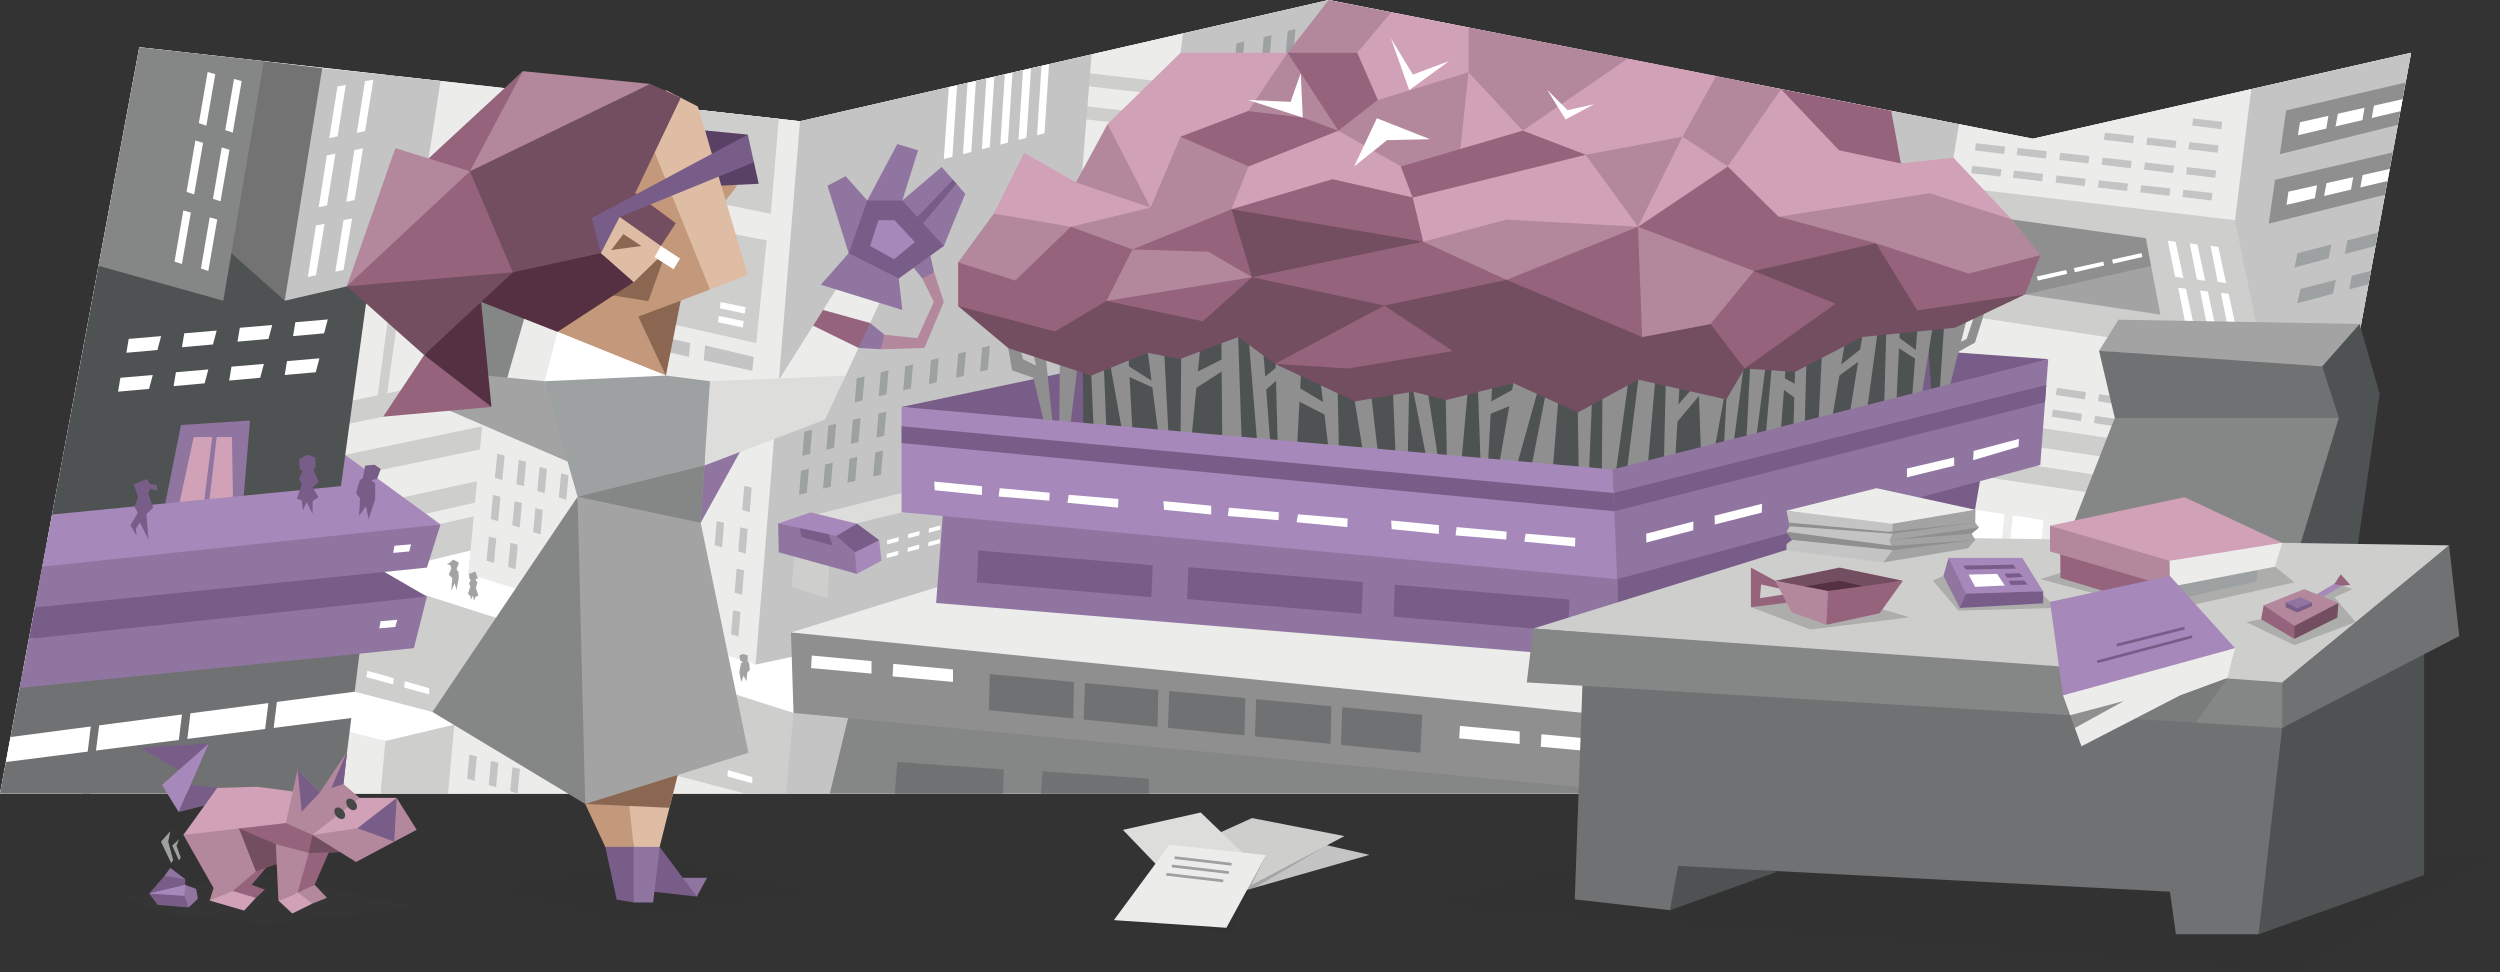 <svg id="illustration" xmlns="http://www.w3.org/2000/svg" viewBox="0 0 900 350"><rect x="0" y="0" width="900" height="350" fill="#333333" stroke="none"/><defs><style>.cls-1{fill:#fff0e8;}.cls-2,.cls-38{fill:#ececeb;}.cls-12,.cls-3{fill:#c4c4c4;}.cls-10,.cls-4{fill:#cececd;}.cls-5,.cls-8{fill:#9da1a2;}.cls-10,.cls-11,.cls-12,.cls-13,.cls-22,.cls-31,.cls-32,.cls-33,.cls-34,.cls-36,.cls-37,.cls-38,.cls-39,.cls-41,.cls-42,.cls-43,.cls-44,.cls-45,.cls-46,.cls-47,.cls-48,.cls-49,.cls-5,.cls-50,.cls-51{fill-rule:evenodd;}.cls-11,.cls-6{fill:#fff;}.cls-39,.cls-7{fill:#8f8f8f;}.cls-31,.cls-9{fill:#a3a3a3;}.cls-13,.cls-27{fill:#dddddc;}.cls-14,.cls-33{fill:#6f7173;}.cls-15,.cls-42{fill:#9075a0;}.cls-16,.cls-22{fill:#785d88;}.cls-17,.cls-36{fill:#a688ba;}.cls-18,.cls-32{fill:#4f5253;}.cls-19,.cls-51{fill:#d1a1b8;}.cls-20{fill:#737373;}.cls-21,.cls-34{fill:#858686;}.cls-23,.cls-48{fill:#734d60;}.cls-24,.cls-46{fill:#96637c;}.cls-25,.cls-47{fill:#b3889d;}.cls-26{fill:#594165;}.cls-28,.cls-30,.cls-37,.cls-41{fill:#2b2b2b;}.cls-28{opacity:0.2;}.cls-29,.cls-40{fill:none;stroke-miterlimit:10;}.cls-29{stroke:#9da1a2;}.cls-30,.cls-41,.cls-50{opacity:0.1;}.cls-35,.cls-49{fill:#543042;}.cls-37{opacity:0.11;}.cls-40{stroke:#785d88;}.cls-43{fill:#c3987b;}.cls-44{fill:#dfbda5;}.cls-45{fill:#8b6651;}.cls-50,.cls-52{fill:#474747;}</style></defs><title>analysts_INTP_scene_med_strengths</title><g id="city"><g id="Layer_13" data-name="Layer 13"><polygon class="cls-1" points="50.15 17 288 43.65 478.33 0 731.83 49.95 868 19 818.88 285.67 0 285.67 50.15 17"/></g><g id="buildings"><polygon class="cls-2" points="50.15 17 288 43.65 478.33 0 731.83 49.95 868 19 818.88 285.67 0 285.67 50.15 17"/><polygon class="cls-2" points="425.88 12.03 428.38 166.31 372.49 170 392.99 19.57 425.88 12.03"/><polygon class="cls-3" points="705 255.04 705.27 44.72 680.84 39.91 675.36 257.2 705 255.04"/><polygon class="cls-3" points="425.88 12.03 425 19 421 173.79 457.5 177.49 478.33 0 425.88 12.03"/><polygon class="cls-4" points="427.44 30.45 386.33 25.71 386.33 30.45 427.44 35.14 427.44 30.45"/><polygon class="cls-4" points="427.44 42.45 386.33 37.71 386.33 42.45 427.44 47.14 427.44 42.45"/><polygon class="cls-5" points="445.12 15.62 444.41 24.29 447.19 23.63 447.94 14.94 445.12 15.62"/><polygon class="cls-5" points="454.94 13.3 454.22 21.98 457 21.31 457.75 12.63 454.94 13.3"/><polygon class="cls-5" points="463.56 11.12 462.84 19.79 465.63 19.13 466.38 10.44 463.56 11.12"/><polygon class="cls-4" points="101.73 149.46 215.72 125.66 215.29 134.02 100.83 157.67 101.73 149.46"/><polygon class="cls-4" points="101.73 168.46 215.72 144.66 215.29 153.02 100.83 176.67 101.73 168.46"/><polygon class="cls-4" points="101.73 188.46 215.72 163.66 215.29 171.02 100.83 196.67 101.73 188.46"/><polygon class="cls-4" points="101.73 201.46 215.72 175.66 209.5 220.5 97 235.5 101.73 201.46"/><polygon class="cls-4" points="150 38 135.33 147 138.67 146.67 154.33 34.67 150 38"/><polygon class="cls-4" points="168.03 285.67 168.25 259.75 137.06 264.96 136.56 276.17 136.98 285.67 168.03 285.67"/><polygon class="cls-2" points="136.98 285.67 138.75 266.75 110.82 259.75 108.85 285.67 136.98 285.67"/><polygon class="cls-6" points="168.25 259.75 138.75 266.75 110.82 259.75 127.64 247.63 168.25 259.75"/></g><g id="building"><polygon class="cls-3" points="810.42 32.09 868 19 866.03 29.7 863.58 37.33 863.22 44.94 861.4 54.85 858.92 62.92 858.59 70.1 818.88 285.67 808.5 285.67 810.92 130 802.61 79.27 810.42 32.09"/><polygon class="cls-2" points="810.42 32.09 804.61 79.27 755.96 79.06 701.5 67 705.25 44.72 731.83 49.95 810.42 32.09"/><polygon class="cls-4" points="804.61 79.27 814.92 130 746.17 125.73 708.69 113.78 701.5 67 804.61 79.27"/><polygon class="cls-2" points="708.69 113.78 698 285.67 808.5 285.67 814.92 130 708.69 113.78"/><polygon class="cls-7" points="823 39.75 820.75 55.5 863.22 44.94 864.12 40.05 863.17 38.92 864.92 35.71 866.03 29.7 823 39.75"/><polygon class="cls-7" points="861.4 54.85 819 64.75 816.75 80.5 858.59 70.1 859.5 65.15 858.92 62.92 860.3 60.81 861.4 54.85"/><polygon class="cls-6" points="864.92 35.71 828 44 827.25 48.67 864.12 40.05 864.92 35.71"/><polygon class="cls-6" points="860.3 60.81 823.83 69 823.17 73.75 859.5 65.15 860.3 60.81"/><polygon class="cls-7" points="838.58 39.67 837.21 47.67 840.58 46.67 842 38.92 838.58 39.67"/><polygon class="cls-7" points="851.58 36.75 850.21 44.75 853.58 43.75 855 36 851.58 36.75"/><polygon class="cls-7" points="834.5 64.58 833.13 72.58 836.5 71.58 837.92 63.83 834.5 64.58"/><polygon class="cls-7" points="847.5 61.67 846.13 69.67 849.5 68.67 850.92 60.92 847.5 61.67"/><polygon class="cls-8" points="827.1 91.15 825.99 96.3 855.2 88.5 856.08 83.71 827.1 91.15"/><polygon class="cls-8" points="828.16 104.01 827.05 109.15 852.65 102.32 853.54 97.49 828.16 104.01"/><polygon class="cls-3" points="839.67 86.17 837.67 96.17 843.5 94.67 845.5 84 839.67 86.17"/><polygon class="cls-3" points="841.33 98.67 839.33 108.67 845.17 107.17 847.17 96.5 841.33 98.67"/><polygon class="cls-3" points="796.17 72.17 785.67 70.92 786 68.33 796.5 69.5 796.17 72.17"/><polygon class="cls-3" points="781 70.5 770.5 69.25 770.83 66.67 781.33 67.83 781 70.5"/><polygon class="cls-3" points="765.75 68.75 755.25 67.5 755.58 64.92 766.08 66.08 765.75 68.75"/><polygon class="cls-3" points="750.5 67 740 65.75 740.33 63.17 750.83 64.33 750.5 67"/><polygon class="cls-3" points="764.28 153.91 753.84 152.29 754.26 149.72 764.71 151.25 764.28 153.91"/><polygon class="cls-3" points="749.11 151.63 738.65 150.02 739.08 147.45 749.53 148.98 749.11 151.63"/><polygon class="cls-3" points="765.72 146.08 755.27 144.47 755.69 141.9 766.14 143.43 765.72 146.08"/><polygon class="cls-3" points="750.54 143.81 740.09 142.2 740.51 139.63 750.96 141.16 750.54 143.81"/><polygon class="cls-3" points="735.17 65.25 724.67 64 725 61.42 735.5 62.58 735.17 65.25"/><polygon class="cls-3" points="720.17 63.58 709.67 62.33 710 59.75 720.5 60.92 720.17 63.58"/><polygon class="cls-3" points="797.5 64 787 62.75 787.33 60.17 797.83 61.33 797.5 64"/><polygon class="cls-3" points="782.33 62.33 771.83 61.08 772.17 58.5 782.67 59.67 782.33 62.33"/><polygon class="cls-3" points="767.08 60.58 756.58 59.33 756.92 56.75 767.42 57.92 767.08 60.58"/><polygon class="cls-3" points="798.33 55 787.83 53.75 788.17 51.17 798.67 52.33 798.33 55"/><polygon class="cls-3" points="799.67 46.5 789.17 45.25 789.5 42.67 800 43.83 799.67 46.5"/><polygon class="cls-3" points="783.17 53.33 772.67 52.08 773 49.5 783.5 50.67 783.17 53.33"/><polygon class="cls-3" points="767.92 51.58 757.42 50.33 757.75 47.75 768.25 48.92 767.92 51.58"/><polygon class="cls-3" points="751.83 58.83 741.33 57.58 741.67 55 752.17 56.17 751.83 58.83"/><polygon class="cls-3" points="736.5 57.08 726 55.83 726.33 53.25 736.83 54.42 736.5 57.08"/><polygon class="cls-3" points="721.5 55.42 711 54.17 711.33 51.58 721.83 52.75 721.5 55.42"/><polygon class="cls-4" points="705.56 163.57 812.74 179.68 812.74 186.43 705.17 170.31 705.56 163.57"/><polygon class="cls-4" points="706.45 149.82 813.44 165.81 813.16 172.67 706 156.95 706.45 149.82"/><polygon class="cls-6" points="795.79 88.47 798.59 88.87 801.39 101.93 798.39 101.47 795.79 88.47"/><polygon class="cls-6" points="799.52 105.4 802.33 105.8 805.13 118.87 802.13 118.4 799.52 105.4"/><polygon class="cls-6" points="788.29 87.63 791.09 88.03 793.89 101.1 790.89 100.63 788.29 87.63"/><polygon class="cls-6" points="792.02 104.57 794.83 104.97 797.63 118.03 794.63 117.57 792.02 104.57"/><polygon class="cls-6" points="780.42 86.63 783.22 87.03 786.02 100.1 783.02 99.63 780.42 86.63"/><polygon class="cls-6" points="784.15 103.57 786.95 103.97 789.75 117.03 786.75 116.57 784.15 103.57"/><polygon class="cls-9" points="728.21 83.71 768.25 87.97 774.4 95.72 777.75 113.25 729 106 728.21 83.71"/><polygon class="cls-7" points="729 106 774.4 95.72 772.5 85.75 724.25 79 729 106"/><polygon class="cls-6" points="733.26 99.53 743.84 97.2 744.19 98.58 733.62 101.01 733.26 99.53"/><polygon class="cls-6" points="746.6 96.51 757.18 94.18 757.53 95.56 746.96 97.99 746.6 96.51"/><polygon class="cls-6" points="760.35 93.45 770.93 91.12 771.27 92.5 760.7 94.93 760.35 93.45"/><polygon class="cls-6" points="711 183.5 721.63 185.08 720.5 196.33 708.55 196.33 711 183.5"/><polygon class="cls-6" points="723.5 196.75 724.63 185.5 735.63 187.25 734.63 198.63 723.5 196.75"/></g><g id="building-2" data-name="building"><polygon class="cls-2" points="184.83 32.09 161.28 285.67 274.23 285.67 288 43.65 184.83 32.09"/><polygon class="cls-3" points="288 43.65 341.59 31.36 362.67 29.81 377.65 23.09 392.99 19.57 371.47 285.67 268.23 285.67 288 43.65"/><polygon class="cls-10" points="131.44 207.33 184.62 220.5 285.67 256.67 283 285.67 268.23 285.67 125.68 248.49 131.44 207.33"/><polygon class="cls-11" points="168.63 206.58 169.41 198.17 131.44 207.33 285.67 256.67 386.33 226.62 359.5 220.5 272.02 239.25 168.63 206.58"/><polygon class="cls-12" points="176 193.17 175.17 201.83 177.83 202.67 178.67 193.83 176 193.17"/><polygon class="cls-12" points="183.75 195.42 182.92 204.08 185.58 204.92 186.42 196.08 183.75 195.42"/><polygon class="cls-12" points="169 271.67 168.17 280.33 170.83 281.17 171.67 272.33 169 271.67"/><polygon class="cls-12" points="176.75 273.92 175.92 282.58 178.58 283.42 179.42 274.58 176.75 273.92"/><polygon class="cls-12" points="184.5 276.17 183.67 284.83 186.33 285.67 187.17 276.83 184.5 276.17"/><polygon class="cls-12" points="177.5 178.17 176.67 186.83 179.33 187.67 180.17 178.83 177.5 178.17"/><polygon class="cls-12" points="185.25 180.42 184.42 189.08 187.08 189.92 187.92 181.08 185.25 180.42"/><polygon class="cls-12" points="192.75 182.92 191.92 191.58 194.58 192.42 195.42 183.58 192.75 182.92"/><polygon class="cls-12" points="179 163.33 178.17 172 180.83 172.83 181.67 164 179 163.33"/><polygon class="cls-12" points="263.89 219.7 263.17 228.38 265.85 229.17 266.56 220.33 263.89 219.7"/><polygon class="cls-12" points="265.19 204.68 264.47 213.36 267.15 214.15 267.86 205.31 265.19 204.68"/><polygon class="cls-12" points="266.49 189.83 265.77 198.5 268.45 199.3 269.16 190.46 266.49 189.83"/><polygon class="cls-12" points="267.94 174.93 267.22 183.61 269.9 184.4 270.61 175.56 267.94 174.93"/><polygon class="cls-5" points="288.37 169.43 287.66 178.11 290.44 177.44 291.19 168.75 288.37 169.43"/><polygon class="cls-5" points="297 167.24 296.28 175.92 299.06 175.25 299.81 166.56 297 167.24"/><polygon class="cls-5" points="305.81 165.12 305.09 173.79 307.88 173.13 308.63 164.44 305.81 165.12"/><polygon class="cls-5" points="315.06 162.87 314.34 171.54 317.13 170.88 317.88 162.19 315.06 162.87"/><polygon class="cls-5" points="289.56 155.43 288.84 164.11 291.63 163.44 292.38 154.75 289.56 155.43"/><polygon class="cls-5" points="298.19 153.24 297.47 161.92 300.25 161.25 301 152.56 298.19 153.24"/><polygon class="cls-5" points="307 151.12 306.28 159.79 309.06 159.13 309.81 150.44 307 151.12"/><polygon class="cls-5" points="316.25 148.87 315.53 157.54 318.31 156.88 319.06 148.19 316.25 148.87"/><polygon class="cls-5" points="308.44 136.18 307.72 144.86 310.5 144.19 311.25 135.5 308.44 136.18"/><polygon class="cls-5" points="317.06 133.99 316.34 142.67 319.13 142 319.88 133.31 317.06 133.99"/><polygon class="cls-5" points="325.87 131.87 325.16 140.54 327.94 139.88 328.69 131.19 325.87 131.87"/><polygon class="cls-5" points="335.12 129.62 334.41 138.29 337.19 137.63 337.94 128.94 335.12 129.62"/><polygon class="cls-5" points="344.94 127.3 344.22 135.98 347 135.31 347.75 126.63 344.94 127.3"/><polygon class="cls-5" points="353.56 125.12 352.84 133.79 355.63 133.13 356.38 124.44 353.56 125.12"/><polygon class="cls-12" points="257.99 187.58 257.27 196.25 259.95 197.05 260.66 188.21 257.99 187.58"/><polygon class="cls-12" points="186.75 165.58 185.92 174.25 188.58 175.08 189.42 166.25 186.75 165.58"/><polygon class="cls-12" points="194.25 168.08 193.42 176.75 196.08 177.58 196.92 168.75 194.25 168.08"/><polygon class="cls-12" points="202 170.42 201.17 179.08 203.83 179.92 204.67 171.08 202 170.42"/><polygon class="cls-10" points="225.5 113 272.25 123.5 276 86.5 230.5 78 225.5 113"/><polygon class="cls-10" points="231 67.5 277.5 77 280.33 42.79 233.19 37.51 231 67.5"/><polygon class="cls-12" points="271.33 128.5 270.83 133.5 253.33 129.67 253.83 124.33 271.33 128.5"/><polygon class="cls-12" points="248.5 123.5 248 128.5 230.33 124.33 231.17 119.67 248.5 123.5"/><polygon class="cls-11" points="132.25 241.5 141.75 244.13 141.5 246.38 131.88 243.75 132.25 241.5"/><polygon class="cls-11" points="145.75 245.25 145.5 247.5 154.5 250 154.5 247.75 145.75 245.25"/><polygon class="cls-11" points="258.75 113.75 258.5 116 267.42 117.92 267.75 115.58 258.75 113.75"/><polygon class="cls-11" points="259.42 108.75 259.17 111 268.08 112.92 268.42 110.58 259.42 108.75"/><polygon class="cls-11" points="262.08 277.25 261.83 279.5 270.83 282 270.83 279.75 262.08 277.25"/><polygon class="cls-12" points="299 190.67 377.33 171.67 376 189.67 298 211.33 299 190.67"/><polygon class="cls-13" points="299 190.67 287 186.94 364.75 167.33 377.33 171.67 299 190.67"/><polygon class="cls-10" points="299 190.67 298 215.33 285 211.33 287 186.94 299 190.67"/><polygon class="cls-11" points="305.32 198.47 309.43 197.39 309.34 198.91 305.23 199.99 305.32 198.47"/><polygon class="cls-11" points="312.24 196.55 316.35 195.46 316.25 196.98 312.14 198.07 312.24 196.55"/><polygon class="cls-11" points="319.42 194.47 323.54 193.39 323.44 194.91 319.33 196 319.42 194.47"/><polygon class="cls-11" points="326.95 192.25 331.06 191.17 330.97 192.69 326.86 193.78 326.95 192.25"/><polygon class="cls-11" points="305.19 203.38 309.3 202.29 309.2 203.81 305.09 204.9 305.19 203.38"/><polygon class="cls-11" points="312.1 201.45 316.21 200.37 316.12 201.89 312.01 202.97 312.1 201.45"/><polygon class="cls-11" points="319.29 199.38 323.4 198.29 323.31 199.82 319.2 200.9 319.29 199.38"/><polygon class="cls-11" points="326.82 197.16 330.93 196.07 330.83 197.6 326.73 198.68 326.82 197.16"/><polygon class="cls-11" points="334.42 190.25 338.53 189.17 338.44 190.69 334.33 191.78 334.42 190.25"/><polygon class="cls-11" points="334.29 195.16 338.4 194.07 338.3 195.6 334.19 196.68 334.29 195.16"/><polygon class="cls-6" points="377.65 23.09 341.59 31.36 339.77 57.25 376.02 47.97 377.65 23.09"/><polygon class="cls-3" points="344.55 30.68 342.67 59.5 346.5 58.17 348.32 29.81 344.55 30.68"/><polygon class="cls-3" points="351.33 29.12 349.5 57.17 353.33 55.83 355.11 28.26 351.33 29.12"/><polygon class="cls-3" points="357.97 27.6 356.17 55.17 360 53.83 361.74 26.74 357.97 27.6"/><polygon class="cls-3" points="364.5 26.1 362.67 54.17 366.5 52.83 368.28 25.24 364.5 26.1"/><polygon class="cls-3" points="374.94 23.71 371.17 24.57 369.33 52.67 373.17 51.33 374.94 23.71"/><polygon class="cls-9" points="269.16 235.91 267.42 235.44 266.16 236.03 266.53 237.92 267.54 238.35 266.74 238.76 266.17 242.04 266.82 245.53 267.71 243.25 268.69 245.21 269.05 242.03 269.97 241.18 269.67 238.69 269.18 238.25 269.16 235.91"/><polygon class="cls-9" points="168.83 206.59 171.13 205.75 172.06 208.31 171.06 208.44 171.88 209.75 171.31 211.5 172.19 214.44 171.13 214.88 170.63 216.31 170.26 214.38 169.55 215.9 169.31 214.5 168.45 213.8 169.33 211.18 168.86 210.1 169.49 208.63 168.99 208.45 168.83 206.59"/><polygon class="cls-9" points="165.2 202.58 163.13 201.44 162.19 202.31 160.88 203.19 162.06 203.4 162.49 204.58 161.56 206.89 162.81 208.08 162.44 212.69 163.69 209.94 164.31 212.38 165.13 208.31 165.06 206 164.36 204.94 165.2 202.58"/></g><g id="building-3" data-name="building"><polygon class="cls-14" points="0 285.67 123.05 285.67 126.48 258.48 124.94 254.25 127.68 249 130.5 226.62 8.34 241 3.79 265.33 5 269 2.12 274.33 0 285.67"/><polygon class="cls-6" points="127.68 249 3.79 265.33 2.12 274.33 126.48 258.48 127.68 249"/><rect class="cls-14" x="76.45" y="263.46" width="40.38" height="3" transform="translate(-178.24 328.09) rotate(-82.89)"/><polygon class="cls-14" points="62.05 285.67 65.05 285.67 69.74 247.08 66.76 246.71 62.05 285.67"/><polygon class="cls-14" points="29.73 285.67 32.59 285.67 37.15 249.7 34.17 249.33 29.73 285.67"/><polygon class="cls-15" points="10.39 230 80.39 218.7 153.69 214.76 149 233.33 7.09 247.67 10.39 230"/><polygon class="cls-16" points="153.69 214.76 100.63 184.04 17.09 194.13 10.39 230 153.69 214.76"/><polygon class="cls-15" points="153.69 204.33 12.5 218.7 15.24 204 82.04 193 158.59 188.8 153.69 204.33"/><polygon class="cls-17" points="158.59 188.8 101.46 147.17 24.68 153.45 15.24 204 158.59 188.8"/><polygon class="cls-18" points="143 27.4 122.75 175 87.75 178.44 79.25 177.63 59.5 181.22 18.75 185.23 35.46 95.7 55.67 22.5 143 27.4"/><polygon class="cls-6" points="46.33 122 58 121 56.67 126 45.5 127 46.33 122"/><polygon class="cls-6" points="66.33 120 78 119 76.67 124 65.5 125 66.33 120"/><polygon class="cls-6" points="86.33 118 98 117 96.67 122 85.5 123 86.33 118"/><polygon class="cls-6" points="106.33 116 118 115 116.67 120 105.5 121 106.33 116"/><polygon class="cls-6" points="43.33 136 55 135 53.67 140 42.5 141 43.33 136"/><polygon class="cls-6" points="63.33 134 75 133 73.67 138 62.5 139 63.33 134"/><polygon class="cls-6" points="83.33 132 95 131 93.67 136 82.5 137 83.33 132"/><polygon class="cls-6" points="103.33 130 115 129 113.67 134 102.5 135 103.33 130"/><polygon class="cls-6" points="136.99 223.64 143 223.12 142.31 225.7 136.56 226.21 136.99 223.64"/><polygon class="cls-6" points="141.99 196.47 148 195.96 147.31 198.53 141.56 199.04 141.99 196.47"/><polygon class="cls-15" points="59.5 181.22 65.16 153 90 151.39 87.74 178.44 83.87 178.82 74.28 177.88 64.68 180.71 59.5 181.22"/><polygon class="cls-19" points="64.68 180.71 69.75 157.35 83.5 157.35 83.87 178.82 64.68 180.71"/><polygon class="cls-15" points="76.56 156 73.56 179.84 75.44 179.65 78.19 155.63 76.56 156"/><polygon class="cls-20" points="79.63 87.42 83.29 91.14 102.5 108.25 116 56 116 24.57 95 22.06 90.37 22.78 79.63 87.42"/><polygon class="cls-3" points="102.5 108.25 122.32 103.67 148 97.57 158.59 29.15 116 24.57 102.5 108.25"/><polygon class="cls-6" points="121.48 31.12 118.54 49.72 121.53 49.09 124.5 30.58 121.48 31.12"/><polygon class="cls-6" points="117.67 55.95 114.74 74.55 117.73 73.94 120.75 55.33 117.67 55.95"/><polygon class="cls-6" points="113.75 81.12 110.82 99.71 113.75 99.08 116.83 80.58 113.75 81.12"/><polygon class="cls-6" points="131.4 29.21 128.46 47.8 131.44 47.17 134.42 28.67 131.4 29.21"/><polygon class="cls-6" points="127.59 54.04 124.65 72.63 127.65 72.03 130.67 53.42 127.59 54.04"/><polygon class="cls-6" points="123.67 79.2 120.73 97.8 123.67 97.17 126.75 78.67 123.67 79.2"/><polygon class="cls-21" points="35.46 95.7 80.39 108.25 95 22.02 50.15 17 35.46 95.7"/><polygon class="cls-6" points="87 29.2 83.79 47.74 81.08 46.83 84.25 28.42 87 29.2"/><polygon class="cls-6" points="82.6 53.93 79.39 72.48 76.67 71.58 79.83 53.08 82.6 53.93"/><polygon class="cls-6" points="78.2 79.02 74.99 97.56 72.33 96.67 75.5 78.25 78.2 79.02"/><polygon class="cls-6" points="77.5 26.7 74.29 45.24 71.58 44.33 74.75 25.92 77.5 26.7"/><polygon class="cls-6" points="73.1 51.43 69.89 69.98 67.17 69.08 70.33 50.58 73.1 51.43"/><polygon class="cls-6" points="68.7 76.52 65.49 95.06 62.83 94.17 66 75.75 68.7 76.52"/><polygon class="cls-16" points="131.44 167.63 134.88 167.31 137.06 168.88 135.75 172.38 133.69 172.88 135.06 173.94 135.06 179.75 132.69 186.94 131.75 182.25 129.25 185.69 129.63 179.44 128.17 177.5 129.56 172.81 130.63 172.13 131.44 167.63"/><polygon class="cls-16" points="107.61 165.38 110.55 163.66 113.5 164.72 113.64 167.82 112.85 169.21 114.76 173.38 112.64 175.48 114.63 179.05 112.56 180.38 112.51 184.96 110.43 180.71 109.03 183.72 108.65 180.15 106.87 179.58 108.6 174.42 107.68 172.29 108.91 169.4 107.93 169.04 107.61 165.38"/><polygon class="cls-16" points="48.11 174.27 53.05 172.46 53.96 174.23 56.41 174.54 56.57 176.66 54.17 175.89 53.35 177.51 55.13 182.75 52.71 185.09 53.42 194.17 50.36 188.13 48.94 190.25 49.14 192.83 46.96 189.07 49.62 184.6 48.41 182.44 49.73 178.91 48.11 174.27"/></g><g id="trees"><polygon class="cls-22" points="324.58 146.49 491.01 111.41 737.37 129.29 576.42 178.82 324.58 146.49"/><polygon class="cls-18" points="395.33 155 393.67 117.33 389.67 117.33 390 153 395.33 155"/><polygon class="cls-18" points="695.33 142.33 693.5 113.67 701.33 115.33 700.33 142.33 695.33 142.33"/><polygon class="cls-18" points="397 155 396.83 118.42 406.33 119.33 404 155.33 397 155"/><polygon class="cls-18" points="401 121.67 405.67 158 573.67 175.67 690 144.67 694.67 116.67 662 103.33 619.33 107 545.67 97.67 486 112.67 421.67 111.67 401 121.67"/><polygon class="cls-7" points="501.33 137.33 502.67 170.67 506.67 171 507.33 137.33 501.33 137.33"/><polygon class="cls-7" points="520.33 137.33 521 171 525.67 171 528.67 137.67 520.33 137.33"/><polygon class="cls-7" points="496 162.67 492.33 131 485.33 129.67 491 164.67 496 162.67"/><polygon class="cls-7" points="517.67 164.67 512.33 130.33 506.67 130 513.67 165.67 517.67 164.67"/><polygon class="cls-7" points="482 162 481.33 129.67 474.33 128.33 478.33 162 482 162"/><polygon class="cls-7" points="467 160 469 122.33 459 123 460 161.33 467 160"/><polygon class="cls-7" points="457.33 160 454.33 120.33 449.33 119.67 452.67 160.33 457.33 160"/><polygon class="cls-7" points="447 159 445.67 119.33 439.67 117 440 157.67 447 159"/><polygon class="cls-7" points="429 157 433 115.67 425.33 115.67 425 157.67 429 157"/><polygon class="cls-7" points="420.67 156.67 418.67 118 412.33 120 417 156 420.67 156.67"/><polygon class="cls-7" points="407.67 155 405.67 117.33 397.67 120 404 155.33 407.67 155"/><polygon class="cls-7" points="385.33 153 389.67 117.33 381.67 116.67 381.33 153.33 385.33 153"/><polygon class="cls-7" points="393.67 153.33 392 115.67 396.67 114.33 398.33 155.33 393.67 153.33"/><polygon class="cls-7" points="533 166.33 531.67 128.67 537.67 129 535.67 167.33 533 166.33"/><polygon class="cls-7" points="539.67 167.33 546 131 556.67 129.67 545.67 169 539.67 167.33"/><polygon class="cls-7" points="551.33 168 559.33 127 562.33 127.33 559 169 551.33 168"/><polygon class="cls-7" points="568.33 169.67 567.67 123.67 574 123.33 572 170.67 568.33 169.67"/><polygon class="cls-7" points="576.67 169.67 577 126.67 588 124.33 581.33 172.67 576.67 169.67"/><polygon class="cls-7" points="585.67 169.67 590.67 129.67 596.67 127.67 593 170 585.67 169.67"/><polygon class="cls-7" points="599 166.67 600 123.33 605.67 121.33 603 166.67 599 166.67"/><polygon class="cls-7" points="612.33 162.33 611 124.67 624.67 121.33 617 163 612.33 162.33"/><polygon class="cls-7" points="628.67 159 630.33 126.33 637.33 119 632 159.33 628.67 159"/><polygon class="cls-7" points="620.67 160 622.33 127.33 629.33 120 624 160.33 620.67 160"/><polygon class="cls-7" points="635.67 156.67 640.33 103.67 645 104 641 156.33 635.67 156.67"/><polygon class="cls-7" points="645.67 153 647 105.67 651 104.33 649.67 154 645.67 153"/><polygon class="cls-7" points="654.67 152 657 105 667 106.67 659.33 152 654.67 152"/><polygon class="cls-7" points="666 148.33 672.33 109.33 677.33 109.33 672 148.67 666 148.33"/><polygon class="cls-7" points="678.33 145.33 679.33 110 684.33 110.67 682.67 145.67 678.33 145.33"/><polygon class="cls-7" points="688.33 143.33 690.67 113.33 696.33 114 691.67 143.33 688.33 143.33"/><polygon class="cls-7" points="698.33 140 700 115.33 708.55 112.88 701.67 140 698.33 140"/><polygon class="cls-7" points="379 153 375.33 117.33 369.33 115.33 373 131.67 368.33 129.33 364.67 116.33 361.33 115.67 364.33 133.33 372 136 376 152.67 379 153"/><polygon class="cls-7" points="536 145 545.67 139.67 544.67 145.67 535.67 149.33 536 145"/><polygon class="cls-7" points="477.33 145.33 465 138 464 142.67 478.33 150 477.33 145.33"/><polygon class="cls-7" points="603 147 612 136.67 614.33 139.33 602 154 603 147"/><polygon class="cls-7" points="647.67 139 640.33 135 640.33 139 647.67 144.33 647.67 139"/><polygon class="cls-7" points="429.33 134.67 442 128.33 441 133 428 141.33 429.33 134.67"/><polygon class="cls-7" points="415 137.33 405 131 405 135 415.33 139.67 415 137.33"/><polygon class="cls-7" points="453.33 137.33 461 131 461.67 135 455 141 453.33 137.33"/><polygon class="cls-7" points="649.67 119 658.33 124.67 657.67 128 649.67 124 649.67 119"/><polygon class="cls-7" points="659.33 134 670.67 125 670.67 129 659.67 137 659.33 134"/><polygon class="cls-7" points="702 125 708 122 711 112.88 715.2 110 711 123.33 701.33 128.67 702 125"/><polygon class="cls-7" points="689.67 126 682 120.33 682 124.33 691.33 130.33 689.67 126"/><polygon class="cls-23" points="344.92 110.18 362.98 125.33 392.86 135.2 413.24 127 424.67 129.29 445.73 121.33 459 131 487.74 144.5 508.54 141 520.63 144 544.8 137.91 568.03 148.5 589.79 136.67 621.49 143.81 628.01 132.66 646.21 133.89 670.33 121.33 703.71 118 729 106 690.25 106.91 673 79.06 622.17 84.41 620.73 105 574 98.79 556.67 89.26 512.17 102 474.33 98.79 412.33 95.29 385.74 109.33 344.92 110.18"/><polygon class="cls-24" points="344.92 94.48 344.92 110.18 379.81 119.33 398.33 108.33 433 115.67 450.75 99.79 498.33 110 542.38 100.75 591.17 121.33 615.79 116.64 631.43 97.57 675.34 87.57 690.25 111.75 729 106 734.5 91.88 698.33 84.5 658.93 79.5 624.67 49.95 588 71.75 539.34 64.75 510.29 78.5 471.17 58.25 420.67 58.25 393 73.25 372.25 71.75 344.92 94.48"/><polygon class="cls-24" points="498.33 110 459 131 485.33 132.66 523.01 126.38 498.33 110"/><polygon class="cls-25" points="344.92 94.48 370.17 59.91 387.33 65.67 398.72 44.67 431.99 25.01 463.5 19 478.33 0 500.83 4.41 565 25.62 617.83 27.35 641.17 32.09 673 43.65 684.33 58.84 703.5 62.67 724.25 79 734.5 91.88 708.69 98.5 675.34 87.57 640.33 78 622 59.91 589.67 81.63 542.38 100.75 512.33 87 474.58 86 443.33 75.35 407.67 89.79 385.5 81.63 365.5 100.98 344.92 94.48"/><polygon class="cls-19" points="425 19 398.72 44.67 414.2 74.73 387.33 65.67 368.69 55 357.76 76.9 385.5 81.63 414.2 74.73 425 49.22 449.33 40 463.5 19 425 19"/><polygon class="cls-19" points="500.83 4.41 488.59 19 496 36 528.67 26 525.6 55 548.17 47.04 570.83 55.71 605.67 49.22 617.83 27.35 586 21.11 556.38 17.3 528.67 9.87 500.83 4.41"/><polygon class="cls-19" points="443.33 75.35 449.47 59.91 481.79 47.04 504.33 59.91 508.54 71.11 479.67 64.53 443.33 75.35"/><polygon class="cls-19" points="605.67 49.22 622 59.91 641.17 32.09 670.33 51.85 684.33 58.84 703.23 56.75 724.25 79 694.67 69.56 640.33 78 622 59.91 589.67 81.63 605.67 49.22"/><polygon class="cls-25" points="586 21.11 548.17 47.04 528.67 26 528.67 9.87 586 21.11"/><polygon class="cls-25" points="407.67 89.79 435 90.63 450.75 99.79 398.33 108.33 407.67 89.79"/><polygon class="cls-25" points="589.67 81.63 591.17 121.33 615.79 116.64 626.42 110 631.43 97.57 589.67 81.63"/><polygon class="cls-19" points="508.54 71.11 512.33 87 542.38 79.05 589.67 81.63 570.83 55.71 508.54 71.11"/><polygon class="cls-24" points="425 49.22 449.47 59.91 481.79 47.04 469 42.33 449.33 40 425 49.22"/><polygon class="cls-24" points="508.54 71.11 504.33 59.91 548.17 47.04 570.83 55.71 508.54 71.11"/><polygon class="cls-24" points="443.33 75.35 479.67 64.53 508.54 71.11 512.33 87 469 89.26 443.33 75.35"/><polygon class="cls-24" points="684.33 58.84 680.84 39.91 641.17 32.09 662.07 54.12 684.33 58.84"/><polygon class="cls-23" points="512.33 87 443.33 75.35 450.75 99.79 512.33 87"/><polygon class="cls-24" points="631.43 97.57 660.83 109.33 628.01 132.66 615.79 116.64 631.43 97.57"/><polygon class="cls-24" points="463.5 19 488.59 19 496 36 481.79 47.04 463.5 19"/></g><g id="birds"><polygon class="cls-6" points="468.27 26.32 469 42.33 449.33 36 464.61 36.67 468.27 26.32"/><polygon class="cls-6" points="573.92 37.49 563.61 43 557 32.35 564.33 39.68 573.92 37.49"/><polygon class="cls-6" points="521.67 21.98 507.33 32.45 500.72 13.77 508.64 26.85 521.67 21.98"/><polygon class="cls-6" points="487.5 59.91 495.67 42.57 514.79 50.11 499.32 50.46 487.5 59.91"/></g><g id="building-4" data-name="building"><polygon class="cls-21" points="298.73 285.67 592.82 285.67 306 255.67 298.73 285.67"/><polygon class="cls-16" points="593.32 285.67 726.38 237.33 725.02 285.67 593.32 285.67"/><polygon class="cls-7" points="284.75 227.67 457 238.5 588 258.48 600.5 268 593.32 285.67 285.67 256.67 284.75 227.67"/><polygon class="cls-23" points="588 258.48 593.32 285.67 753.75 230 756.5 204 656.5 232 588 258.48"/><polygon class="cls-2" points="284.75 227.67 588 258.48 756.5 204 479.5 167.37 284.75 227.67"/><polygon class="cls-15" points="339.5 184.38 337 217.08 582.18 237.33 582.18 204 339.5 184.38"/><polygon class="cls-16" points="582.18 204 713.5 169 707.5 204 582.18 237.33 582.18 204"/><polygon class="cls-17" points="324.58 184.38 582.18 208.5 585.67 192.13 580.5 169 324.58 146.49 324.58 184.38"/><polygon class="cls-15" points="582.18 208.5 734.5 167.37 737.37 129.29 580.5 169 582.18 208.5"/><polygon class="cls-16" points="324.58 153.45 580.86 177.49 581.14 184.04 324.58 159.5 324.58 153.45"/><polygon class="cls-16" points="580.86 177.49 736.67 138.59 736.2 144.79 581.14 184.04 580.86 177.49"/><polygon class="cls-6" points="746.17 214.33 745.83 218 731.83 222.83 732 219.67 746.17 214.33"/><polygon class="cls-6" points="727.17 224.5 727.17 221.17 712.67 225.67 713 229.17 727.17 224.5"/><polygon class="cls-6" points="707.83 230.5 707.5 227.33 691.17 232.17 691.33 235.67 707.83 230.5"/><polygon class="cls-6" points="686.5 234 686.67 237.33 670.83 242.33 670.33 239.33 686.5 234"/><polygon class="cls-6" points="647.83 246.17 665 241 665 244 648.17 249.5 647.83 246.17"/><polygon class="cls-6" points="726.83 158 726.67 160.83 710.33 165.67 710.5 162.33 726.83 158"/><polygon class="cls-6" points="703.5 167.67 703.5 164.67 686.5 168.67 686.5 171.83 703.5 167.67"/><polygon class="cls-6" points="609.57 190.91 609.63 187.74 592.6 192.14 592.7 195.3 609.57 190.91"/><polygon class="cls-6" points="634.24 184.53 634.32 181.37 617.26 185.64 617.34 188.8 634.24 184.53"/><polygon class="cls-6" points="336.5 176.5 336.33 173.38 353.5 175.04 353.5 178.21 336.5 176.5"/><polygon class="cls-26" points="697.66 285.67 709.75 285.67 709.75 264 698.25 268 697.66 285.67"/><polygon class="cls-26" points="676.75 285.67 687.88 285.67 688.25 272 676.75 276 676.75 285.67"/><polygon class="cls-26" points="699.75 186.25 699 197.25 680.75 202 681.75 191.75 699.75 186.25"/><polygon class="cls-26" points="672 204.75 673 193.25 652.25 199 653.5 210 672 204.75"/><polygon class="cls-14" points="361.11 285.67 361.33 277 323 274.33 322.17 285.67 361.11 285.67"/><polygon class="cls-14" points="413.53 285.67 413.67 280.33 375.33 277.67 374.75 285.67 413.53 285.67"/><polygon class="cls-16" points="352.17 198.17 351.67 209.67 414.5 215 415 203.5 352.17 198.17"/><polygon class="cls-16" points="427.83 204.17 427.33 215.67 490.17 221 490.67 209.5 427.83 204.17"/><polygon class="cls-16" points="502.17 210.5 501.67 222 564.5 227.33 565 215.83 502.17 210.5"/><polygon class="cls-6" points="359.88 175.75 377.88 177.38 377.75 180.25 359.5 178.75 359.88 175.75"/><polygon class="cls-6" points="384.75 178.13 402.63 179.63 402.5 182.75 384.25 181 384.75 178.13"/><polygon class="cls-6" points="419.02 183.52 418.85 180.4 436.02 182.06 436.02 185.23 419.02 183.52"/><polygon class="cls-6" points="442.4 182.77 460.4 184.4 460.27 187.27 442.02 185.77 442.4 182.77"/><polygon class="cls-6" points="467.27 185.15 485.15 186.65 485.02 189.77 466.77 188.02 467.27 185.15"/><polygon class="cls-6" points="501 190.5 500.83 187.38 518 189.04 518 192.21 501 190.5"/><polygon class="cls-6" points="524.38 189.75 542.38 191.38 542.25 194.25 524 192.75 524.38 189.75"/><polygon class="cls-6" points="549.25 192.13 567.13 193.63 567 196.75 548.75 195 549.25 192.13"/><polygon class="cls-6" points="292.25 236 313.75 238 313.75 242.5 292 240.5 292.25 236"/><polygon class="cls-6" points="321.58 239 343.08 241 343.08 245.5 321.33 243.5 321.58 239"/><polygon class="cls-6" points="525.58 261.33 547.08 263.33 547.08 267.83 525.33 265.83 525.58 261.33"/><polygon class="cls-6" points="554.92 264.33 576.42 266.33 576.42 270.83 554.67 268.83 554.92 264.33"/><polygon class="cls-14" points="356.33 242.67 356 255.67 511.33 271 512 257.33 356.33 242.67"/><polygon class="cls-7" points="386.67 243.67 386.33 261.67 390 262.33 390.67 243.67 386.67 243.67"/><polygon class="cls-7" points="417 246.67 416.67 264.67 420.33 265.33 421 246.67 417 246.67"/><polygon class="cls-7" points="448.33 249 448 267 451.67 267.67 452.33 249 448.33 249"/><polygon class="cls-7" points="479.33 252 479 270 482.67 270.67 483.33 252 479.33 252"/></g><g id="car"><polygon class="cls-17" points="280.15 188.46 291.81 184.46 308.49 188.54 316.49 194.47 317.33 201.83 308.48 206.58 282.33 198 280.15 188.46"/><polygon class="cls-15" points="280.15 188.46 301.05 192.95 307.73 198.82 308.48 206.58 280.33 198.83 280.15 188.46"/><polygon class="cls-16" points="298.34 192.35 288 190.15 288.46 193.26 299.7 196.37 298.34 192.35"/><polygon class="cls-16" points="308.49 188.54 301.05 192.95 307.73 198.82 316.48 194.47 308.49 188.54"/><polygon class="cls-17" points="309.58 201.5 310.83 200.92 311.08 203.58 309.75 204.42 309.58 201.5"/><polygon class="cls-17" points="314.58 199.17 315.92 198.42 316.08 201.08 314.92 201.58 314.58 199.17"/></g></g><g id="papers"><polygon class="cls-3" points="424 310.33 463 301 493 307.75 445.75 321.25 424 310.33"/><polygon class="cls-4" points="484 301 449.65 319.05 417.5 309.5 450.75 294.5 484 301"/><polygon class="cls-27" points="404.25 298.75 422.75 318 450.75 310.25 432.25 292.5 404.25 298.75"/><polygon class="cls-28" points="477.74 304.32 451.87 319.47 449.82 320.04 442.75 335.5 401 331.25 437.5 332.33 455.75 307.88 450.61 318.55 477.74 304.32"/><polygon class="cls-2" points="421 304.11 455.75 307.88 441.5 334 401 331.25 421 304.11"/><line class="cls-29" x1="422.88" y1="308.75" x2="443.38" y2="311.13"/><line class="cls-29" x1="421.88" y1="311.75" x2="442.38" y2="314.13"/><line class="cls-29" x1="419.88" y1="314.75" x2="440.38" y2="317.13"/></g><g id="desk"><polygon class="cls-30" points="603.33 301.33 510 326 826.67 350 900 307.33 603.33 301.33"/><polygon class="cls-31" points="762.67 115.08 849.46 116.64 837 133.89 755.65 126.29 762.67 115.08"/><polygon class="cls-32" points="849.46 116.64 836 131.89 838 151.45 823.33 211.67 847 208.67 856.67 141.79 849.46 116.64"/><polygon class="cls-33" points="755.65 126.29 761.33 150.45 809.09 153.45 842 150.45 836 131.89 755.65 126.29"/><polygon class="cls-34" points="842 150.45 823.33 211.67 738.68 208.33 761.33 150.45 842 150.45"/><polygon class="cls-32" points="601.17 327.67 639.65 313.86 601.17 305.65 601.17 327.67"/><polygon class="cls-33" points="823.58 260.07 819.69 296.12 813.1 336.33 783.33 336.33 781.17 321 604.14 311.72 601.17 327.67 566.92 323.77 569.92 239.87 823.58 260.07"/><polygon class="cls-32" points="872.67 228.97 872.67 315.04 813.1 336.33 821.58 262.07 872.67 228.97"/><polygon class="cls-10" points="551.96 226.27 643.1 197.96 660.68 193 881.67 196.33 822.58 247.67 551.96 226.27"/><polygon class="cls-34" points="551.96 226.27 549.65 245.67 821.58 262.07 823.58 253.67 821.58 245.67 551.96 226.27"/><polygon class="cls-33" points="881.67 196.33 885.33 228.97 821.58 262.07 821.58 245.67 881.67 196.33"/><polygon class="cls-2" points="643.14 183.84 675.56 175.75 711.17 183.53 681.33 190.33 643.14 183.84"/><polygon class="cls-3" points="711.17 183.53 709.33 188.13 708.45 197.39 678.02 202.46 643.14 198.11 643.14 195.84 645.17 194.37 643.14 191.44 644.29 189.45 643.14 183.84 681.33 188.57 711.17 183.53"/><polygon class="cls-9" points="681.33 188.57 681.33 192.13 680.23 194.37 681.33 198.05 678.02 202.46 708.45 197.39 711.09 194.37 709.77 192.08 712.42 189.89 711.09 188.13 711.17 183.53 681.33 188.57"/><polygon class="cls-7" points="712.42 189.89 681.33 194.37 709.77 192.08 712.42 189.89"/><polygon class="cls-7" points="643.14 191.44 681.33 196.51 711.09 194.37 681.33 198.05 645.17 194.37 643.14 191.44"/><polygon class="cls-7" points="644.29 189.45 681.33 192.13 711.09 188.13 679.79 191.44 644.02 188.13 644.29 189.45"/><polygon class="cls-28" points="643.19 215.91 630.33 218.58 651.7 226.62 687.5 222.23 669.6 217 643.19 215.91"/><polygon class="cls-24" points="639.1 209.08 630.33 204.33 630.33 218.58 643.19 217 643.19 213.83 633.58 215.34 633.99 210.41 641.78 212.15 639.1 209.08"/><polygon class="cls-23" points="639.1 209.08 662.2 204.33 685.03 209.08 658.08 213.83 639.1 209.08"/><polygon class="cls-35" points="648.22 211.36 662.2 209.08 672.09 211.36 658.08 213.83 648.22 211.36"/><polygon class="cls-25" points="639.1 209.08 644.95 220.41 657.52 224.93 658.82 220.39 658.08 212.74 639.1 209.08"/><polygon class="cls-24" points="685.03 209.08 676.67 220.77 657.52 224.93 658.08 212.74 685.03 209.08"/><polygon class="cls-28" points="699.63 207.31 695.79 208.95 704.98 219.8 740.21 218.86 726.54 205.27 699.63 207.31"/><polygon class="cls-36" points="701.46 200.86 728.04 200.86 735.54 212.86 706.79 214.76 701.46 200.86"/><polygon class="cls-15" points="701.46 200.86 699.63 207.31 705.54 218.86 708.69 216.26 707.79 213.76 701.46 200.86"/><polygon class="cls-16" points="707.79 213.76 735.54 212.86 735.54 217.2 705.54 218.86 707.79 213.76"/><polygon class="cls-16" points="706.71 203.61 724.81 203.28 725.79 204.7 707.71 205.03 706.71 203.61"/><polygon class="cls-6" points="708.69 206.86 718.96 206.61 721.71 210.78 711.04 211.28 708.69 206.86"/><polygon class="cls-16" points="721.63 206.53 727.13 206.36 728.21 207.7 722.54 208.03 721.63 206.53"/><polygon class="cls-16" points="723.13 209.11 728.63 208.95 729.96 210.45 723.88 210.61 723.13 209.11"/><polygon class="cls-28" points="734.54 208.49 772.07 218.47 781.17 219.56 826 209.67 819 204 759.65 200.5 734.54 208.49"/><polygon class="cls-24" points="741.68 198.5 741.77 208.09 774.23 217.9 776.34 207.2 741.68 198.5"/><polygon class="cls-8" points="774.23 208.03 813.1 200.16 812.38 209.28 774.23 217.9 774.23 208.03"/><polygon class="cls-19" points="776.34 203 821.58 195.43 786.42 179 738 189.25 776.34 203"/><polygon class="cls-25" points="738 198.5 781.17 211.28 782.17 207.2 781.04 201.88 738 189.25 738 198.5"/><polygon class="cls-2" points="781.17 211.28 819 204 821.58 195.43 781.04 201.88 781.17 211.28"/><polygon class="cls-37" points="801.84 244.06 790.5 260.19 764.67 258.64 791.5 244.5 801.84 244.06"/><polygon class="cls-36" points="781.17 207.33 738 216.67 742.68 250.33 771.85 244.33 804.61 233.33 781.17 207.33"/><polygon class="cls-38" points="804.61 233.33 801.84 244.06 784.83 250.33 749.33 268.66 746.94 262.07 747.92 258.75 745.27 257.46 742.68 250.33 804.61 233.33"/><polygon class="cls-39" points="745.27 257.47 764.67 252.33 746.94 262.07 745.27 257.47"/><line class="cls-40" x1="754.97" y1="238.25" x2="789.17" y2="229.2"/><line class="cls-40" x1="786.42" y1="226.13" x2="762.04" y2="232.25"/><polygon class="cls-28" points="814 222.92 808.58 223.95 826 232.25 848.03 223.95 840.39 215 847 212.08 843.18 210.89 832.67 215.67 814 222.92"/><rect class="cls-17" x="832.03" y="211.95" width="11.43" height="2" transform="translate(8.67 457.48) rotate(-30.7)"/><polygon class="cls-24" points="840.39 210.21 843.18 210.89 846.08 210.55 842.67 206.75 840.39 210.21"/><polygon class="cls-25" points="814.92 217.9 829.5 212.08 841.83 217.08 826 226.33 814.92 217.9"/><polygon class="cls-24" points="814.92 217.9 814 222.92 826 230 827 227.67 826 225.33 814.92 217.9"/><polygon class="cls-23" points="841.83 217.08 841.42 222.33 826 230 826 225.33 841.83 217.08"/><polygon class="cls-15" points="822.83 216.9 828 215 832.32 216.9 827 219.67 822.83 216.9"/><polygon class="cls-16" points="832.32 216.9 832.32 218.21 827 220.5 822.83 218.56 822.83 216.9 827 219 832.32 216.9"/></g><g id="intp"><polygon class="cls-41" points="176.87 319.4 237.47 309 295.49 320.71 221.34 331.77 176.87 319.4"/><polygon class="cls-42" points="250.85 322.77 254.54 316.02 241.2 316.02 250.85 322.77"/><polygon class="cls-22" points="237.47 304.88 250.85 322.77 232.8 320.76 237.47 304.88"/><polygon class="cls-43" points="210.68 289.43 217.91 304.88 228.16 308.36 228.02 294.18 225.45 279.82 210.68 289.43"/><polygon class="cls-22" points="217.91 304.88 222.01 323.85 228.13 324.88 230.19 314.5 228.13 304.88 217.91 304.88"/><polygon class="cls-44" points="225.45 279.82 228.13 304.88 231.63 306.94 237.47 304.88 245.05 274.67 225.45 279.82"/><polygon class="cls-42" points="228.13 304.88 237.47 304.88 235.13 324.88 228.13 324.88 228.13 304.88"/><polygon class="cls-45" points="210.68 289.43 241 290.81 245.05 274.67 210.68 289.43"/><polygon class="cls-34" points="182.06 137.95 190.24 109.33 172.92 95.7 163.99 134.14 182.06 137.95"/><polygon class="cls-31" points="196.09 137.24 163.99 134.14 160.28 147.16 206.75 167.2 196.09 137.24"/><polygon class="cls-42" points="334.72 91.14 336.26 97.98 334.5 100.26 332.05 100.26 328.34 95.7 334.72 91.14"/><polygon class="cls-42" points="313.25 116.29 318.4 120.51 318.4 123.31 317.12 125.73 309.07 125.26 309.78 120.34 313.25 116.29"/><polygon class="cls-25" points="336.26 97.98 339.77 108.68 332.81 125.26 317.12 125.73 318.4 120.51 330.26 121.73 336.17 108.68 332.05 100.26 336.26 97.98"/><polygon class="cls-38" points="278.66 139.5 292.74 117.24 295.49 115.19 296.32 111.59 302.69 101.52 317.12 108.01 313.25 116.29 309.07 121.01 309.07 125.26 304.43 135.2 294.97 149 278.66 139.5"/><polygon class="cls-42" points="252.24 188.2 266.37 162.72 255.57 137.24 248.11 158.42 252.24 188.2"/><polygon class="cls-13" points="255.57 137.24 304.43 135.2 297.03 151.06 253.59 167.58 253.66 150.82 255.57 137.24"/><polygon class="cls-43" points="261.25 72.17 265.36 66.85 257.58 64.71 261.25 72.17"/><polygon class="cls-26" points="253.78 46.96 269.2 48.46 269.15 53.31 271.41 58.42 273.13 66.16 258.88 66.85 253.78 46.96"/><polygon class="cls-46" points="176.92 146.49 137.95 150 152.69 127.81 165.04 131.84 176.92 146.49"/><polygon class="cls-44" points="239.72 32.45 251.23 38.35 269.2 98.99 255.57 104.22 241.97 108.53 237.75 131.84 205.75 119.48 224.84 103.76 218.94 86.92 232.5 46.96 239.72 32.45"/><polygon class="cls-43" points="232.5 46.96 255.57 104.22 245.05 108.25 241.4 119.02 239.72 135.2 200.7 119.48 221.47 102.08 212.21 87.76 232.5 46.96"/><polygon class="cls-45" points="245.05 108.25 229.8 113.96 239.72 135.2 245.05 108.25"/><polygon class="cls-45" points="240 90.02 233.4 108.4 219.37 106.15 228.13 101.56 240 90.02"/><polygon class="cls-47" points="234.1 30.21 188.25 25.62 152.69 61.46 169.16 66.16 234.1 30.21"/><polygon class="cls-48" points="234.1 30.21 245.08 35.2 228.68 69.49 243.28 80.36 237.47 89.21 224.19 80.36 216.32 91.14 224.77 101.56 200.7 116.11 159.8 103.42 152.69 58.09 169.16 61.67 234.1 30.21"/><polygon class="cls-49" points="216.32 91.14 159.8 103.42 200.7 119.48 228.13 101.56 222.74 95.9 216.32 91.14"/><polygon class="cls-49" points="173.2 108.68 176.92 146.49 152.69 127.81 161.96 116.11 173.2 108.68"/><polygon class="cls-46" points="188.25 25.62 169.16 61.67 159.17 61.67 154.27 57.04 188.25 25.62"/><polygon class="cls-46" points="169.16 61.67 184.62 98.03 153.69 121.29 124.85 103.07 144.33 58.67 169.16 61.67"/><polygon class="cls-48" points="184.62 98.03 124.85 103.07 152.69 127.81 184.62 98.03"/><polygon class="cls-47" points="169.16 61.67 124.85 103.07 142.33 53.33 169.16 61.67"/><polygon class="cls-22" points="269.2 48.46 213.05 78.5 216.32 91.14 221.19 85.09 223.06 78.11 271.41 58.41 269.2 48.46"/><polygon class="cls-44" points="228.13 101.56 216.32 91.14 223.06 78.11 240 90.02 228.13 101.56"/><polygon class="cls-45" points="230.88 88.55 224.42 84.25 220.03 90.02 230.88 88.55"/><polygon class="cls-11" points="237.91 88.55 244.82 93.05 242.48 96.95 235.63 92.58 237.91 88.55"/><polygon class="cls-5" points="205.75 126.51 196.09 137.24 207.92 178.82 230.88 186.78 252.24 188.2 255.57 137.24 239.72 135.2 205.75 126.51"/><polygon class="cls-11" points="200.7 119.48 196.09 137.24 239.72 135.2 200.7 119.48"/><polygon class="cls-42" points="295.49 102.51 324.84 111.59 323.55 100.26 331.27 92.91 339.77 88.55 347.5 69.8 339 60.09 324.84 72.17 330.5 54.12 323.04 51.85 312.22 72.17 304.43 63.44 297.89 66.85 305.53 91.14 295.49 102.51"/><polygon class="cls-22" points="305.53 91.14 312.22 72.17 324.84 72.17 339.77 88.55 323.55 100.26 305.53 91.14"/><polygon class="cls-22" points="330.26 78.11 343.05 64.71 344.32 66.16 331.87 80.9 330.26 78.11"/><polygon class="cls-17" points="313.25 88.55 316.21 79.27 322.01 79.27 329.35 87.13 321.85 93.35 313.25 88.55"/><polygon class="cls-46" points="296.32 111.59 313.25 116.29 309.07 125.26 292.74 117.24 296.32 111.59"/><polygon class="cls-34" points="207.92 178.82 213.05 238.62 210.68 289.43 155.67 256.31 207.92 178.82"/><polygon class="cls-31" points="207.92 178.82 252.24 188.2 269.43 271 210.68 289.43 207.92 178.82"/><polygon class="cls-34" points="253.59 167.58 207.92 178.82 252.24 188.2 253.59 167.58"/></g><g id="dog"><polygon class="cls-50" points="45.66 322.98 94.03 314.48 150 326.68 95.75 332.5 58.5 328.81 45.66 322.98"/><polygon class="cls-22" points="78.19 283.66 68.65 282.51 65.05 277.63 50.48 269.17 75.16 267.67 64.33 292.33 75.88 289.43 78.19 283.66"/><polygon class="cls-36" points="64.33 292.33 75.16 267.67 58.3 282.57 64.33 292.33"/><polygon class="cls-46" points="95.75 312.45 90.58 318.53 95.35 320.26 92.11 323.26 80.7 322.04 91.27 308.98 95.75 312.45"/><polygon class="cls-47" points="113.27 318.53 117.7 323.19 112.47 325.3 105.22 321.32 113.27 318.53"/><polygon class="cls-46" points="119.26 304.78 113.27 318.53 107.15 321.32 109.01 304.78 119.26 304.78"/><polygon class="cls-46" points="124.26 306.68 111.14 307.08 102.2 308.8 92.11 313.72 82.26 314.8 66.02 300.56 82.79 287.25 115.13 287.25 124.26 306.68"/><polygon class="cls-51" points="102.89 296.3 86 298.25 79.07 300.56 66.02 300.56 78.19 283.66 92.66 283.23 115.13 286.25 102.89 296.3"/><polygon class="cls-48" points="112.47 300.56 111.14 307.08 124.26 306.68 112.47 300.56"/><polygon class="cls-47" points="123.65 282.28 129.5 287.25 142.81 287.25 150 298.7 128.17 310.32 112.47 300.56 102.89 296.3 107.15 276.96 115.13 285.3 124.94 270.67 123.65 282.28"/><polygon class="cls-51" points="142.81 287.25 128.71 298.16 112.47 300.56 129.5 287.25 142.81 287.25"/><polygon class="cls-22" points="142.81 287.25 128.71 298.16 141.91 303 142.81 287.25"/><ellipse class="cls-52" cx="122.32" cy="292.76" rx="1.6" ry="2.36" transform="translate(-157.36 142.92) rotate(-39.14)"/><ellipse class="cls-52" cx="126.58" cy="289.57" rx="1.6" ry="2.36" transform="translate(-154.39 144.9) rotate(-39.14)"/><polygon class="cls-22" points="107.15 276.96 108.61 292.22 115.13 285.3 107.15 276.96"/><polygon class="cls-22" points="124.94 270.67 119.26 283.66 123.65 282.28 124.94 270.67"/><polygon class="cls-48" points="99.29 303.89 86 298.25 92.11 313.72 102.89 309.96 99.29 303.89"/><polygon class="cls-47" points="111.14 307.08 99.29 303.89 100.23 324.21 107.15 321.32 111.14 307.08"/><polygon class="cls-51" points="107.15 321.32 112.47 325.3 105.22 328.86 100.23 324.21 107.15 321.32"/><polygon class="cls-47" points="86 298.25 66.02 300.56 76.89 319.7 75.47 324.21 81.86 322.38 92.11 313.72 86 298.25"/><polygon class="cls-51" points="83.79 320.75 92.11 323.26 87.89 327.8 75.47 324.21 83.79 320.75"/><polygon class="cls-22" points="53.72 321.66 61.29 320.65 68.86 322.63 67.91 326.68 56.74 325.78 53.72 321.66"/><polygon class="cls-42" points="53.72 321.66 61.29 316.53 70.6 320 71.24 323.55 67.91 326.68 66.34 322.47 53.72 321.66"/><polygon class="cls-22" points="53.72 321.66 66.72 318.55 66.72 316.53 62.68 314.95 59.2 315.35 53.72 321.66"/><polygon class="cls-42" points="66.72 316.53 61.29 312.43 59.2 315.35 66.72 316.53"/><polygon class="cls-36" points="66.72 318.55 66.34 322.47 53.72 321.66 66.72 318.55"/><polygon class="cls-5" points="64.44 309.8 65.05 308.69 63.55 304.46 64.47 302.09 61.99 304.41 64.44 309.8"/><polygon class="cls-5" points="61.62 310.71 62.35 309.63 60.55 303 61.33 299.23 57.95 303 61.62 310.71"/></g></svg>